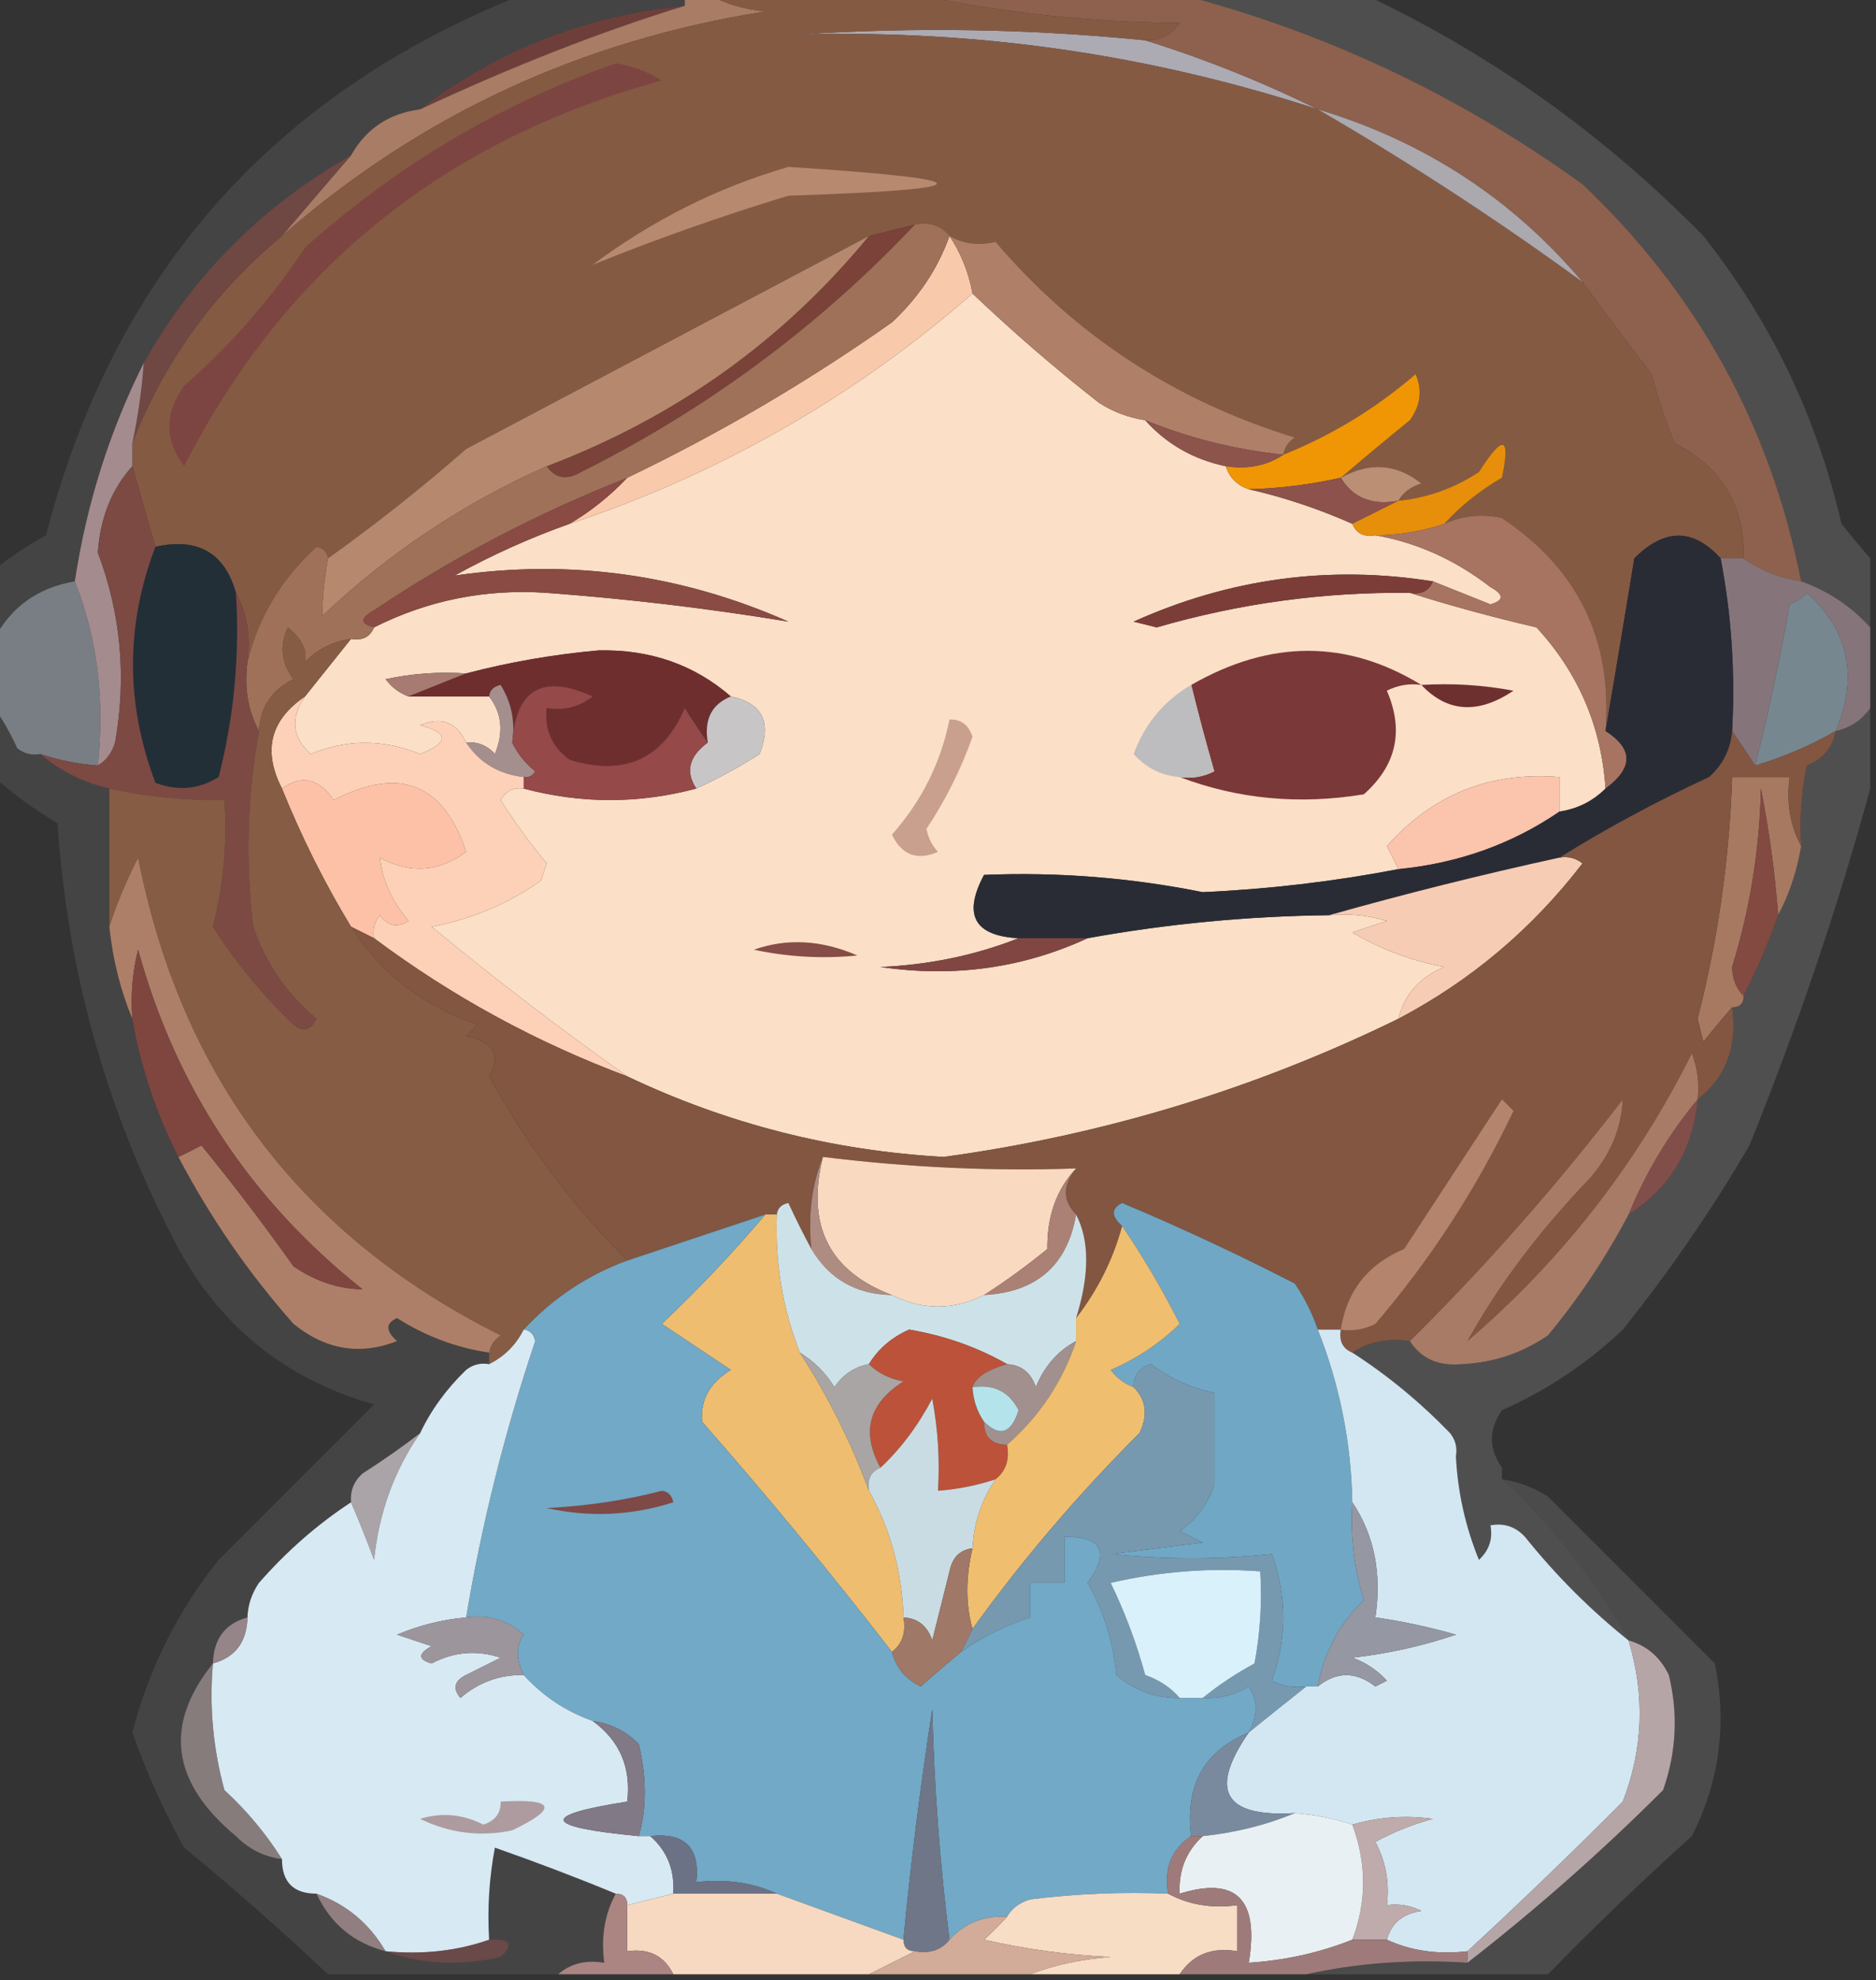 <svg xmlns="http://www.w3.org/2000/svg" version="1.1" width="163px" height="172px" style="shape-rendering:geometricPrecision; text-rendering:geometricPrecision; image-rendering:optimizeQuality; fill-rule:evenodd; clip-rule:evenodd" xmlns:xlink="http://www.w3.org/1999/xlink">
<rect width="100%" height="100%" fill="#333333" stroke="none"/>
<g><path style="opacity:0.092" fill="#f9f7f7" d="M 45.5,-0.5 C 50.167,-0.5 54.833,-0.5 59.5,-0.5C 59.5,-0.167 59.5,0.167 59.5,0.5C 50.895,1.363 43.228,4.363 36.5,9.5C 33.802,9.845 31.802,11.178 30.5,13.5C 22.827,17.84 16.827,23.84 12.5,31.5C 9.519,37.447 7.519,43.78 6.5,50.5C 3.3,51.044 0.967,52.71 -0.5,55.5C -0.5,53.5 -0.5,51.5 -0.5,49.5C 0.885,48.386 2.385,47.386 4,46.5C 9.883,23.785 23.716,8.119 45.5,-0.5 Z"/></g>
<g><path style="opacity:0.138" fill="#f9f7f7" d="M 102.5,-0.5 C 107.833,-0.5 113.167,-0.5 118.5,-0.5C 129.543,4.695 139.376,11.695 148,20.5C 153.865,27.898 157.865,36.231 160,45.5C 160.852,46.571 161.685,47.571 162.5,48.5C 162.5,50.5 162.5,52.5 162.5,54.5C 160.853,52.674 158.853,51.34 156.5,50.5C 153.825,36.968 147.492,25.468 137.5,16C 126.777,8.271 115.111,2.771 102.5,-0.5 Z"/></g>
<g><path style="opacity:1" fill="#acaab3" d="M 99.5,3.5 C 104.648,5.105 109.648,7.105 114.5,9.5C 99.9,4.734 84.9,2.567 69.5,3C 79.519,2.334 89.519,2.501 99.5,3.5 Z"/></g>
<g><path style="opacity:0.757" fill="#81443d" d="M 59.5,0.5 C 52.221,2.737 44.555,5.737 36.5,9.5C 43.228,4.363 50.895,1.363 59.5,0.5 Z"/></g>
<g><path style="opacity:0.941" fill="#b08168" d="M 59.5,0.5 C 59.5,0.167 59.5,-0.167 59.5,-0.5C 60.167,-0.5 60.833,-0.5 61.5,-0.5C 62.952,0.302 64.618,0.802 66.5,1C 50.474,3.518 36.474,10.018 24.5,20.5C 26.448,18.211 28.448,15.878 30.5,13.5C 31.802,11.178 33.802,9.845 36.5,9.5C 44.555,5.737 52.221,2.737 59.5,0.5 Z"/></g>
<g><path style="opacity:0.975" fill="#90634f" d="M 79.5,-0.5 C 87.167,-0.5 94.833,-0.5 102.5,-0.5C 115.111,2.771 126.777,8.271 137.5,16C 147.492,25.468 153.825,36.968 156.5,50.5C 154.597,50.204 152.93,49.538 151.5,48.5C 151.617,43.94 149.617,40.606 145.5,38.5C 144.708,36.535 144.041,34.535 143.5,32.5C 141.42,29.773 139.42,27.106 137.5,24.5C 131.4,17.271 123.733,12.271 114.5,9.5C 109.648,7.105 104.648,5.105 99.5,3.5C 100.756,3.539 101.756,3.039 102.5,2C 94.6,1.925 86.934,1.092 79.5,-0.5 Z"/></g>
<g><path style="opacity:1" fill="#855a43" d="M 61.5,-0.5 C 67.5,-0.5 73.5,-0.5 79.5,-0.5C 86.934,1.092 94.6,1.925 102.5,2C 101.756,3.039 100.756,3.539 99.5,3.5C 89.519,2.501 79.519,2.334 69.5,3C 84.9,2.567 99.9,4.734 114.5,9.5C 122.431,14.099 130.098,19.099 137.5,24.5C 139.42,27.106 141.42,29.773 143.5,32.5C 144.041,34.535 144.708,36.535 145.5,38.5C 149.617,40.606 151.617,43.94 151.5,48.5C 150.833,48.5 150.167,48.5 149.5,48.5C 147.123,45.876 144.623,45.876 142,48.5C 141.162,53.643 140.328,58.643 139.5,63.5C 140.12,55.572 137.12,49.406 130.5,45C 128.803,44.615 127.137,44.782 125.5,45.5C 126.914,43.946 128.581,42.612 130.5,41.5C 131.269,37.859 130.603,37.693 128.5,41C 126.35,42.411 124.016,43.245 121.5,43.5C 121.918,42.778 122.584,42.278 123.5,42C 121.333,40.277 119,40.11 116.5,41.5C 118.429,39.852 120.429,38.185 122.5,36.5C 123.428,35.232 123.595,33.899 123,32.5C 119.527,35.484 115.694,37.817 111.5,39.5C 111.611,38.883 111.944,38.383 112.5,38C 102.117,34.818 93.45,29.151 86.5,21C 85.041,21.355 83.707,21.189 82.5,20.5C 81.791,19.596 80.791,19.263 79.5,19.5C 78.167,19.833 76.833,20.167 75.5,20.5C 63.919,26.626 52.252,32.793 40.5,39C 36.606,42.404 32.606,45.571 28.5,48.5C 28.44,47.957 28.107,47.624 27.5,47.5C 24.436,50.311 22.436,53.645 21.5,57.5C 21.795,55.265 21.461,53.265 20.5,51.5C 19.517,48.013 17.183,46.68 13.5,47.5C 12.833,45.167 12.167,42.833 11.5,40.5C 11.5,39.833 11.5,39.167 11.5,38.5C 14.274,31.39 18.607,25.39 24.5,20.5C 36.474,10.018 50.474,3.518 66.5,1C 64.618,0.802 62.952,0.302 61.5,-0.5 Z"/></g>
<g><path style="opacity:0.996" fill="#7d4643" d="M 53.5,5.5 C 54.922,5.709 56.255,6.209 57.5,7C 38.593,12.165 24.759,23.331 16,40.5C 14.276,38.231 14.276,35.897 16,33.5C 20.059,29.944 23.559,25.944 26.5,21.5C 34.514,14.333 43.514,9 53.5,5.5 Z"/></g>
<g><path style="opacity:1" fill="#b78a6f" d="M 68.5,14.5 C 85.702,15.6 85.702,16.433 68.5,17C 62.627,18.787 56.961,20.787 51.5,23C 56.731,19.102 62.398,16.269 68.5,14.5 Z"/></g>
<g><path style="opacity:0.698" fill="#8a514b" d="M 30.5,13.5 C 28.448,15.878 26.448,18.211 24.5,20.5C 18.607,25.39 14.274,31.39 11.5,38.5C 11.993,36.194 12.326,33.861 12.5,31.5C 16.827,23.84 22.827,17.84 30.5,13.5 Z"/></g>
<g><path style="opacity:1" fill="#aba8ae" d="M 114.5,9.5 C 123.733,12.271 131.4,17.271 137.5,24.5C 130.098,19.099 122.431,14.099 114.5,9.5 Z"/></g>
<g><path style="opacity:1" fill="#fbdfc7" d="M 84.5,25.5 C 87.999,28.831 91.666,31.998 95.5,35C 96.745,35.791 98.078,36.291 99.5,36.5C 101.35,38.572 103.683,39.905 106.5,40.5C 106.833,41.5 107.5,42.167 108.5,42.5C 111.516,43.183 114.516,44.183 117.5,45.5C 117.842,46.338 118.508,46.672 119.5,46.5C 123.103,47.13 126.436,48.63 129.5,51C 130.696,51.654 130.696,52.154 129.5,52.5C 127.805,51.826 126.138,51.159 124.5,50.5C 115.524,49.073 106.857,50.24 98.5,54C 99.167,54.167 99.833,54.333 100.5,54.5C 107.689,52.413 115.022,51.413 122.5,51.5C 126.016,52.611 129.683,53.611 133.5,54.5C 137.142,58.452 139.142,63.118 139.5,68.5C 138.395,69.6 137.062,70.267 135.5,70.5C 135.5,69.5 135.5,68.5 135.5,67.5C 129.49,67.006 124.49,69.006 120.5,73.5C 120.863,74.183 121.196,74.85 121.5,75.5C 115.904,76.574 110.237,77.241 104.5,77.5C 98.219,76.238 91.886,75.738 85.5,76C 83.65,79.466 84.65,81.299 88.5,81.5C 84.766,82.977 80.766,83.811 76.5,84C 82.866,84.935 88.866,84.101 94.5,81.5C 101.425,80.249 108.425,79.583 115.5,79.5C 117.199,79.34 118.866,79.507 120.5,80C 119.5,80.333 118.5,80.667 117.5,81C 119.972,82.46 122.639,83.46 125.5,84C 123.365,84.876 122.031,86.376 121.5,88.5C 109.028,94.6 95.862,98.6 82,100.5C 72.342,99.961 63.175,97.627 54.5,93.5C 48.752,89.438 43.085,85.105 37.5,80.5C 40.992,79.839 44.158,78.506 47,76.5C 47.167,76 47.333,75.5 47.5,75C 46.042,73.248 44.709,71.415 43.5,69.5C 43.957,68.703 44.624,68.369 45.5,68.5C 50.5,69.833 55.5,69.833 60.5,68.5C 62.386,67.639 64.22,66.639 66,65.5C 67.077,62.738 66.244,61.072 63.5,60.5C 60.306,57.731 56.473,56.398 52,56.5C 48.093,56.849 44.26,57.515 40.5,58.5C 38.143,58.337 35.81,58.503 33.5,59C 34.044,59.717 34.711,60.217 35.5,60.5C 37.833,60.5 40.167,60.5 42.5,60.5C 43.613,61.946 43.78,63.613 43,65.5C 42.329,64.748 41.496,64.414 40.5,64.5C 39.686,62.727 38.352,62.227 36.5,63C 39.028,63.669 39.028,64.502 36.5,65.5C 33.301,64.201 30.135,64.201 27,65.5C 25.372,64.038 25.205,62.372 26.5,60.5C 27.833,58.833 29.167,57.167 30.5,55.5C 31.492,55.672 32.158,55.338 32.5,54.5C 37.19,52.139 42.19,51.139 47.5,51.5C 54.594,52.023 61.594,52.857 68.5,54C 59.175,49.875 49.508,48.542 39.5,50C 42.736,48.214 46.07,46.714 49.5,45.5C 62.562,41.14 74.228,34.473 84.5,25.5 Z"/></g>
<g><path style="opacity:1" fill="#f9c9ab" d="M 82.5,20.5 C 83.502,22.011 84.169,23.678 84.5,25.5C 74.228,34.473 62.562,41.14 49.5,45.5C 51.349,44.407 53.016,43.074 54.5,41.5C 62.522,37.653 70.189,33.153 77.5,28C 79.823,25.83 81.49,23.33 82.5,20.5 Z"/></g>
<g><path style="opacity:1" fill="#af7f68" d="M 82.5,20.5 C 83.707,21.189 85.041,21.355 86.5,21C 93.45,29.151 102.117,34.818 112.5,38C 111.944,38.383 111.611,38.883 111.5,39.5C 107.302,39.054 103.302,38.054 99.5,36.5C 98.078,36.291 96.745,35.791 95.5,35C 91.666,31.998 87.999,28.831 84.5,25.5C 84.169,23.678 83.502,22.011 82.5,20.5 Z"/></g>
<g><path style="opacity:1" fill="#7a4238" d="M 79.5,19.5 C 71.144,28.345 61.477,35.512 50.5,41C 49.251,41.74 48.251,41.574 47.5,40.5C 58.704,36.251 68.037,29.584 75.5,20.5C 76.833,20.167 78.167,19.833 79.5,19.5 Z"/></g>
<g><path style="opacity:1" fill="#b6896e" d="M 75.5,20.5 C 68.037,29.584 58.704,36.251 47.5,40.5C 40.288,43.695 33.788,48.028 28,53.5C 28.019,51.892 28.185,50.226 28.5,48.5C 32.606,45.571 36.606,42.404 40.5,39C 52.252,32.793 63.919,26.626 75.5,20.5 Z"/></g>
<g><path style="opacity:1" fill="#f09605" d="M 116.5,41.5 C 113.873,42.092 111.206,42.425 108.5,42.5C 107.5,42.167 106.833,41.5 106.5,40.5C 108.415,40.785 110.081,40.451 111.5,39.5C 115.694,37.817 119.527,35.484 123,32.5C 123.595,33.899 123.428,35.232 122.5,36.5C 120.429,38.185 118.429,39.852 116.5,41.5 Z"/></g>
<g><path style="opacity:1" fill="#8d544c" d="M 99.5,36.5 C 103.302,38.054 107.302,39.054 111.5,39.5C 110.081,40.451 108.415,40.785 106.5,40.5C 103.683,39.905 101.35,38.572 99.5,36.5 Z"/></g>
<g><path style="opacity:1" fill="#bb8f73" d="M 121.5,43.5 C 119.219,43.923 117.552,43.256 116.5,41.5C 119,40.11 121.333,40.277 123.5,42C 122.584,42.278 121.918,42.778 121.5,43.5 Z"/></g>
<g><path style="opacity:1" fill="#8d524b" d="M 116.5,41.5 C 117.552,43.256 119.219,43.923 121.5,43.5C 120.167,44.167 118.833,44.833 117.5,45.5C 114.516,44.183 111.516,43.183 108.5,42.5C 111.206,42.425 113.873,42.092 116.5,41.5 Z"/></g>
<g><path style="opacity:1" fill="#e78f0b" d="M 125.5,45.5 C 123.565,46.15 121.565,46.483 119.5,46.5C 118.508,46.672 117.842,46.338 117.5,45.5C 118.833,44.833 120.167,44.167 121.5,43.5C 124.016,43.245 126.35,42.411 128.5,41C 130.603,37.693 131.269,37.859 130.5,41.5C 128.581,42.612 126.914,43.946 125.5,45.5 Z"/></g>
<g><path style="opacity:1" fill="#a77461" d="M 139.5,63.5 C 141.922,65.048 141.922,66.715 139.5,68.5C 139.142,63.118 137.142,58.452 133.5,54.5C 129.683,53.611 126.016,52.611 122.5,51.5C 123.492,51.672 124.158,51.338 124.5,50.5C 126.138,51.159 127.805,51.826 129.5,52.5C 130.696,52.154 130.696,51.654 129.5,51C 126.436,48.63 123.103,47.13 119.5,46.5C 121.565,46.483 123.565,46.15 125.5,45.5C 127.137,44.782 128.803,44.615 130.5,45C 137.12,49.406 140.12,55.572 139.5,63.5 Z"/></g>
<g><path style="opacity:1" fill="#894b43" d="M 54.5,41.5 C 53.016,43.074 51.349,44.407 49.5,45.5C 46.07,46.714 42.736,48.214 39.5,50C 49.508,48.542 59.175,49.875 68.5,54C 61.594,52.857 54.594,52.023 47.5,51.5C 42.19,51.139 37.19,52.139 32.5,54.5C 31.262,54.19 31.262,53.69 32.5,53C 39.414,48.376 46.748,44.543 54.5,41.5 Z"/></g>
<g><path style="opacity:1" fill="#232f37" d="M 13.5,47.5 C 17.183,46.68 19.517,48.013 20.5,51.5C 20.839,56.93 20.339,62.264 19,67.5C 17.274,68.576 15.441,68.743 13.5,68C 10.904,61.126 10.904,54.293 13.5,47.5 Z"/></g>
<g><path style="opacity:1" fill="#7c3d38" d="M 124.5,50.5 C 124.158,51.338 123.492,51.672 122.5,51.5C 115.022,51.413 107.689,52.413 100.5,54.5C 99.833,54.333 99.167,54.167 98.5,54C 106.857,50.24 115.524,49.073 124.5,50.5 Z"/></g>
<g><path style="opacity:0.996" fill="#788891" d="M 159.5,63.5 C 157.287,64.773 154.954,65.773 152.5,66.5C 153.661,61.904 154.661,57.237 155.5,52.5C 156.086,52.291 156.586,51.957 157,51.5C 160.643,54.787 161.476,58.787 159.5,63.5 Z"/></g>
<g><path style="opacity:0.989" fill="#7a7f86" d="M 6.5,50.5 C 8.446,55.396 9.113,60.729 8.5,66.5C 6.784,66.371 5.117,66.038 3.5,65.5C 2.761,65.631 2.094,65.464 1.5,65C 0.915,63.698 0.249,62.531 -0.5,61.5C -0.5,59.5 -0.5,57.5 -0.5,55.5C 0.967,52.71 3.3,51.044 6.5,50.5 Z"/></g>
<g><path style="opacity:1" fill="#9f7159" d="M 79.5,19.5 C 80.791,19.263 81.791,19.596 82.5,20.5C 81.49,23.33 79.823,25.83 77.5,28C 70.189,33.153 62.522,37.653 54.5,41.5C 46.748,44.543 39.414,48.376 32.5,53C 31.262,53.69 31.262,54.19 32.5,54.5C 32.158,55.338 31.492,55.672 30.5,55.5C 28.956,55.703 27.622,56.37 26.5,57.5C 26.704,56.471 26.204,55.471 25,54.5C 24.28,56.112 24.446,57.612 25.5,59C 23.624,59.918 22.624,61.418 22.5,63.5C 21.539,61.735 21.205,59.735 21.5,57.5C 22.436,53.645 24.436,50.311 27.5,47.5C 28.107,47.624 28.44,47.957 28.5,48.5C 28.185,50.226 28.019,51.892 28,53.5C 33.788,48.028 40.288,43.695 47.5,40.5C 48.251,41.574 49.251,41.74 50.5,41C 61.477,35.512 71.144,28.345 79.5,19.5 Z"/></g>
<g><path style="opacity:1" fill="#85757a" d="M 149.5,48.5 C 150.167,48.5 150.833,48.5 151.5,48.5C 152.93,49.538 154.597,50.204 156.5,50.5C 158.853,51.34 160.853,52.674 162.5,54.5C 162.5,56.833 162.5,59.167 162.5,61.5C 161.778,62.551 160.778,63.218 159.5,63.5C 161.476,58.787 160.643,54.787 157,51.5C 156.586,51.957 156.086,52.291 155.5,52.5C 154.661,57.237 153.661,61.904 152.5,66.5C 151.833,65.5 151.167,64.5 150.5,63.5C 150.779,58.405 150.445,53.405 149.5,48.5 Z"/></g>
<g><path style="opacity:1" fill="#a77b71" d="M 40.5,58.5 C 38.833,59.167 37.167,59.833 35.5,60.5C 34.711,60.217 34.044,59.717 33.5,59C 35.81,58.503 38.143,58.337 40.5,58.5 Z"/></g>
<g><path style="opacity:1" fill="#7b3838" d="M 123.5,59.5 C 122.448,59.35 121.448,59.517 120.5,60C 122.004,63.481 121.337,66.481 118.5,69C 112.895,69.923 107.561,69.423 102.5,67.5C 103.552,67.65 104.552,67.483 105.5,67C 104.78,64.509 104.113,62.009 103.5,59.5C 110.381,55.549 117.047,55.549 123.5,59.5 Z"/></g>
<g><path style="opacity:1" fill="#6e2f2f" d="M 123.5,59.5 C 126.187,59.336 128.854,59.503 131.5,60C 128.428,62.06 125.762,61.893 123.5,59.5 Z"/></g>
<g><path style="opacity:1" fill="#6f2e2e" d="M 63.5,60.5 C 61.824,61.183 61.157,62.517 61.5,64.5C 60.842,63.602 60.176,62.602 59.5,61.5C 57.59,65.953 54.256,67.453 49.5,66C 47.963,64.89 47.297,63.39 47.5,61.5C 48.978,61.762 50.311,61.429 51.5,60.5C 47.165,58.519 44.831,59.852 44.5,64.5C 44.785,62.712 44.452,61.045 43.5,59.5C 42.893,59.624 42.56,59.957 42.5,60.5C 40.167,60.5 37.833,60.5 35.5,60.5C 37.167,59.833 38.833,59.167 40.5,58.5C 44.26,57.515 48.093,56.849 52,56.5C 56.473,56.398 60.306,57.731 63.5,60.5 Z"/></g>
<g><path style="opacity:1" fill="#c8c5c7" d="M 63.5,60.5 C 66.244,61.072 67.077,62.738 66,65.5C 64.22,66.639 62.386,67.639 60.5,68.5C 59.529,67.038 59.862,65.705 61.5,64.5C 61.157,62.517 61.824,61.183 63.5,60.5 Z"/></g>
<g><path style="opacity:0.149" fill="#f8f5f5" d="M 162.5,61.5 C 162.5,63.833 162.5,66.167 162.5,68.5C 159.652,78.906 156.152,89.239 152,99.5C 148.724,105.108 145.057,110.442 141,115.5C 137.887,118.452 134.387,120.785 130.5,122.5C 129.334,124.167 129.334,125.834 130.5,127.5C 129.167,127.167 127.833,126.833 126.5,126.5C 126.631,125.761 126.464,125.094 126,124.5C 123.381,121.792 120.548,119.459 117.5,117.5C 118.919,116.549 120.585,116.216 122.5,116.5C 123.492,118.026 124.992,118.693 127,118.5C 129.732,118.385 132.232,117.552 134.5,116C 137.226,112.701 139.559,109.201 141.5,105.5C 145.111,103.204 147.111,99.871 147.5,95.5C 149.977,93.584 150.977,90.918 150.5,87.5C 151.167,87.5 151.5,87.167 151.5,86.5C 152.651,84.221 153.651,81.888 154.5,79.5C 155.458,77.698 156.125,75.698 156.5,73.5C 156.337,71.143 156.503,68.81 157,66.5C 158.417,65.922 159.25,64.922 159.5,63.5C 160.778,63.218 161.778,62.551 162.5,61.5 Z"/></g>
<g><path style="opacity:0.996" fill="#a58c8e" d="M 12.5,31.5 C 12.326,33.861 11.993,36.194 11.5,38.5C 11.5,39.167 11.5,39.833 11.5,40.5C 9.713,42.474 8.713,44.974 8.5,48C 10.507,53.318 11.007,58.818 10,64.5C 9.722,65.416 9.222,66.082 8.5,66.5C 9.113,60.729 8.446,55.396 6.5,50.5C 7.519,43.78 9.519,37.447 12.5,31.5 Z"/></g>
<g><path style="opacity:0.093" fill="#f7f6f6" d="M -0.5,61.5 C 0.249,62.531 0.915,63.698 1.5,65C 2.094,65.464 2.761,65.631 3.5,65.5C 5.249,66.985 7.249,67.985 9.5,68.5C 9.5,72.5 9.5,76.5 9.5,80.5C 9.802,83.373 10.469,86.039 11.5,88.5C 12.211,92.632 13.544,96.632 15.5,100.5C 18.255,105.751 21.589,110.585 25.5,115C 28.278,117.258 31.278,117.758 34.5,116.5C 33.494,115.604 33.494,114.938 34.5,114.5C 36.979,116.076 39.646,117.076 42.5,117.5C 42.5,117.833 42.5,118.167 42.5,118.5C 41.761,118.369 41.094,118.536 40.5,119C 38.79,120.651 37.456,122.484 36.5,124.5C 34.946,125.693 33.279,126.86 31.5,128C 30.748,128.671 30.414,129.504 30.5,130.5C 27.577,132.415 24.91,134.749 22.5,137.5C 21.873,138.417 21.539,139.417 21.5,140.5C 19.554,141.035 18.554,142.368 18.5,144.5C 14.212,149.831 14.879,154.831 20.5,159.5C 21.622,160.63 22.956,161.297 24.5,161.5C 24.5,163.5 25.5,164.5 27.5,164.5C 28.712,167.107 30.712,168.774 33.5,169.5C 36.64,170.641 39.973,170.808 43.5,170C 44.712,168.893 44.379,168.393 42.5,168.5C 42.336,165.813 42.503,163.146 43,160.5C 46.618,161.769 50.118,163.102 53.5,164.5C 52.539,166.265 52.205,168.265 52.5,170.5C 50.901,170.232 49.568,170.566 48.5,171.5C 41.833,171.5 35.167,171.5 28.5,171.5C 24.499,167.733 20.333,164.066 16,160.5C 14.223,157.28 12.723,153.947 11.5,150.5C 12.943,144.947 15.443,139.947 19,135.5C 23.5,131 28,126.5 32.5,122C 24.572,119.743 18.739,114.909 15,107.5C 9.174,96.196 5.841,84.196 5,71.5C 3.008,70.335 1.175,69.002 -0.5,67.5C -0.5,65.5 -0.5,63.5 -0.5,61.5 Z"/></g>
<g><path style="opacity:1" fill="#a48f8e" d="M 42.5,60.5 C 42.56,59.957 42.893,59.624 43.5,59.5C 44.452,61.045 44.785,62.712 44.5,64.5C 44.953,65.458 45.62,66.292 46.5,67C 46.272,67.399 45.938,67.565 45.5,67.5C 43.326,67.25 41.659,66.25 40.5,64.5C 41.496,64.414 42.329,64.748 43,65.5C 43.78,63.613 43.613,61.946 42.5,60.5 Z"/></g>
<g><path style="opacity:1" fill="#bdbcbe" d="M 103.5,59.5 C 104.113,62.009 104.78,64.509 105.5,67C 104.552,67.483 103.552,67.65 102.5,67.5C 100.91,67.372 99.577,66.705 98.5,65.5C 99.467,62.871 101.133,60.871 103.5,59.5 Z"/></g>
<g><path style="opacity:1" fill="#954948" d="M 61.5,64.5 C 59.862,65.705 59.529,67.038 60.5,68.5C 55.5,69.833 50.5,69.833 45.5,68.5C 45.5,68.167 45.5,67.833 45.5,67.5C 45.938,67.565 46.272,67.399 46.5,67C 45.62,66.292 44.953,65.458 44.5,64.5C 44.831,59.852 47.165,58.519 51.5,60.5C 50.311,61.429 48.978,61.762 47.5,61.5C 47.297,63.39 47.963,64.89 49.5,66C 54.256,67.453 57.59,65.953 59.5,61.5C 60.176,62.602 60.842,63.602 61.5,64.5 Z"/></g>
<g><path style="opacity:1" fill="#7c4a43" d="M 11.5,40.5 C 12.167,42.833 12.833,45.167 13.5,47.5C 10.904,54.293 10.904,61.126 13.5,68C 15.441,68.743 17.274,68.576 19,67.5C 20.339,62.264 20.839,56.93 20.5,51.5C 21.461,53.265 21.795,55.265 21.5,57.5C 21.205,59.735 21.539,61.735 22.5,63.5C 21.479,69.13 21.313,74.796 22,80.5C 23.094,83.692 24.927,86.358 27.5,88.5C 26.998,89.521 26.332,89.688 25.5,89C 22.808,86.443 20.475,83.609 18.5,80.5C 19.426,76.906 19.759,73.24 19.5,69.5C 16.119,69.54 12.786,69.207 9.5,68.5C 7.249,67.985 5.249,66.985 3.5,65.5C 5.117,66.038 6.784,66.371 8.5,66.5C 9.222,66.082 9.722,65.416 10,64.5C 11.007,58.818 10.507,53.318 8.5,48C 8.713,44.974 9.713,42.474 11.5,40.5 Z"/></g>
<g><path style="opacity:1" fill="#fcc1a7" d="M 32.5,81.5 C 31.833,81.167 31.167,80.833 30.5,80.5C 28.194,76.698 26.194,72.698 24.5,68.5C 26.187,67.274 27.687,67.608 29,69.5C 34.702,66.541 38.535,68.041 40.5,74C 38.12,75.757 35.62,75.923 33,74.5C 33.222,76.456 34.055,78.29 35.5,80C 34.551,80.617 33.718,80.451 33,79.5C 32.536,80.094 32.369,80.761 32.5,81.5 Z"/></g>
<g><path style="opacity:1" fill="#fcd1b7" d="M 26.5,60.5 C 25.205,62.372 25.372,64.038 27,65.5C 30.135,64.201 33.301,64.201 36.5,65.5C 39.028,64.502 39.028,63.669 36.5,63C 38.352,62.227 39.686,62.727 40.5,64.5C 41.659,66.25 43.326,67.25 45.5,67.5C 45.5,67.833 45.5,68.167 45.5,68.5C 44.624,68.369 43.957,68.703 43.5,69.5C 44.709,71.415 46.042,73.248 47.5,75C 47.333,75.5 47.167,76 47,76.5C 44.158,78.506 40.992,79.839 37.5,80.5C 43.085,85.105 48.752,89.438 54.5,93.5C 46.585,90.543 39.252,86.543 32.5,81.5C 32.369,80.761 32.536,80.094 33,79.5C 33.718,80.451 34.551,80.617 35.5,80C 34.055,78.29 33.222,76.456 33,74.5C 35.62,75.923 38.12,75.757 40.5,74C 38.535,68.041 34.702,66.541 29,69.5C 27.687,67.608 26.187,67.274 24.5,68.5C 22.814,65.216 23.48,62.549 26.5,60.5 Z"/></g>
<g><path style="opacity:1" fill="#fbc4ac" d="M 135.5,70.5 C 131.37,73.324 126.703,74.991 121.5,75.5C 121.196,74.85 120.863,74.183 120.5,73.5C 124.49,69.006 129.49,67.006 135.5,67.5C 135.5,68.5 135.5,69.5 135.5,70.5 Z"/></g>
<g><path style="opacity:1" fill="#2a2c35" d="M 149.5,48.5 C 150.445,53.405 150.779,58.405 150.5,63.5C 150.372,65.09 149.705,66.423 148.5,67.5C 143.951,69.605 139.617,71.939 135.5,74.5C 128.701,75.986 122.034,77.653 115.5,79.5C 108.425,79.583 101.425,80.249 94.5,81.5C 92.5,81.5 90.5,81.5 88.5,81.5C 84.65,81.299 83.65,79.466 85.5,76C 91.886,75.738 98.219,76.238 104.5,77.5C 110.237,77.241 115.904,76.574 121.5,75.5C 126.703,74.991 131.37,73.324 135.5,70.5C 137.062,70.267 138.395,69.6 139.5,68.5C 141.922,66.715 141.922,65.048 139.5,63.5C 140.328,58.643 141.162,53.643 142,48.5C 144.623,45.876 147.123,45.876 149.5,48.5 Z"/></g>
<g><path style="opacity:1" fill="#c9a08e" d="M 82.5,62.5 C 83.497,62.47 84.164,62.97 84.5,64C 83.489,66.846 82.156,69.513 80.5,72C 80.645,72.772 80.978,73.439 81.5,74C 79.681,74.783 78.348,74.283 77.5,72.5C 80.069,69.603 81.736,66.27 82.5,62.5 Z"/></g>
<g><path style="opacity:0.994" fill="#a87a62" d="M 156.5,73.5 C 156.125,75.698 155.458,77.698 154.5,79.5C 154.219,75.812 153.719,72.145 153,68.5C 152.883,73.814 152.049,78.98 150.5,84C 150.528,85.07 150.861,85.903 151.5,86.5C 151.5,87.167 151.167,87.5 150.5,87.5C 149.685,88.429 148.852,89.429 148,90.5C 147.833,89.833 147.667,89.167 147.5,88.5C 149.27,81.601 150.27,74.601 150.5,67.5C 152.167,67.5 153.833,67.5 155.5,67.5C 155.205,69.735 155.539,71.735 156.5,73.5 Z"/></g>
<g><path style="opacity:0.965" fill="#864b42" d="M 154.5,79.5 C 153.651,81.888 152.651,84.221 151.5,86.5C 150.861,85.903 150.528,85.07 150.5,84C 152.049,78.98 152.883,73.814 153,68.5C 153.719,72.145 154.219,75.812 154.5,79.5 Z"/></g>
<g><path style="opacity:1" fill="#865c44" d="M 30.5,55.5 C 29.167,57.167 27.833,58.833 26.5,60.5C 23.48,62.549 22.814,65.216 24.5,68.5C 26.194,72.698 28.194,76.698 30.5,80.5C 33.054,84.529 36.721,87.363 41.5,89C 41.167,89.333 40.833,89.667 40.5,90C 42.904,90.508 43.571,91.674 42.5,93.5C 45.778,99.435 49.778,104.769 54.5,109.5C 51.032,110.771 48.032,112.771 45.5,115.5C 44.833,116.833 43.833,117.833 42.5,118.5C 42.5,118.167 42.5,117.833 42.5,117.5C 42.611,116.883 42.944,116.383 43.5,116C 26.239,107.393 15.739,93.56 12,74.5C 10.981,76.502 10.148,78.502 9.5,80.5C 9.5,76.5 9.5,72.5 9.5,68.5C 12.786,69.207 16.119,69.54 19.5,69.5C 19.759,73.24 19.426,76.906 18.5,80.5C 20.475,83.609 22.808,86.443 25.5,89C 26.332,89.688 26.998,89.521 27.5,88.5C 24.927,86.358 23.094,83.692 22,80.5C 21.313,74.796 21.479,69.13 22.5,63.5C 22.624,61.418 23.624,59.918 25.5,59C 24.446,57.612 24.28,56.112 25,54.5C 26.204,55.471 26.704,56.471 26.5,57.5C 27.622,56.37 28.956,55.703 30.5,55.5 Z"/></g>
<g><path style="opacity:1" fill="#f7ccb4" d="M 135.5,74.5 C 136.239,74.369 136.906,74.536 137.5,75C 133.143,80.676 127.809,85.176 121.5,88.5C 122.031,86.376 123.365,84.876 125.5,84C 122.639,83.46 119.972,82.46 117.5,81C 118.5,80.667 119.5,80.333 120.5,80C 118.866,79.507 117.199,79.34 115.5,79.5C 122.034,77.653 128.701,75.986 135.5,74.5 Z"/></g>
<g><path style="opacity:1" fill="#825641" d="M 150.5,63.5 C 151.167,64.5 151.833,65.5 152.5,66.5C 154.954,65.773 157.287,64.773 159.5,63.5C 159.25,64.922 158.417,65.922 157,66.5C 156.503,68.81 156.337,71.143 156.5,73.5C 155.539,71.735 155.205,69.735 155.5,67.5C 153.833,67.5 152.167,67.5 150.5,67.5C 150.27,74.601 149.27,81.601 147.5,88.5C 147.667,89.167 147.833,89.833 148,90.5C 148.852,89.429 149.685,88.429 150.5,87.5C 150.977,90.918 149.977,93.584 147.5,95.5C 147.657,94.127 147.49,92.793 147,91.5C 142.188,101.146 135.688,109.479 127.5,116.5C 130.136,111.731 133.636,107.065 138,102.5C 139.874,100.431 140.874,98.098 141,95.5C 135.287,102.948 129.12,109.948 122.5,116.5C 120.585,116.216 118.919,116.549 117.5,117.5C 116.662,117.158 116.328,116.492 116.5,115.5C 115.833,115.5 115.167,115.5 114.5,115.5C 114.029,114.099 113.362,112.766 112.5,111.5C 107.585,108.973 102.585,106.64 97.5,104.5C 96.537,104.97 96.537,105.637 97.5,106.5C 96.715,109.404 95.382,112.07 93.5,114.5C 94.672,110.757 94.672,107.757 93.5,105.5C 92.314,104.295 92.314,102.961 93.5,101.5C 86.333,101.756 79,101.423 71.5,100.5C 70.527,102.948 70.194,105.615 70.5,108.5C 69.839,107.282 69.172,105.949 68.5,104.5C 67.893,104.624 67.56,104.957 67.5,105.5C 67.167,105.5 66.833,105.5 66.5,105.5C 62.5,106.833 58.5,108.167 54.5,109.5C 49.778,104.769 45.778,99.435 42.5,93.5C 43.571,91.674 42.904,90.508 40.5,90C 40.833,89.667 41.167,89.333 41.5,89C 36.721,87.363 33.054,84.529 30.5,80.5C 31.167,80.833 31.833,81.167 32.5,81.5C 39.252,86.543 46.585,90.543 54.5,93.5C 63.175,97.627 72.342,99.961 82,100.5C 95.862,98.6 109.028,94.6 121.5,88.5C 127.809,85.176 133.143,80.676 137.5,75C 136.906,74.536 136.239,74.369 135.5,74.5C 139.617,71.939 143.951,69.605 148.5,67.5C 149.705,66.423 150.372,65.09 150.5,63.5 Z"/></g>
<g><path style="opacity:1" fill="#814642" d="M 88.5,81.5 C 90.5,81.5 92.5,81.5 94.5,81.5C 88.866,84.101 82.866,84.935 76.5,84C 80.766,83.811 84.766,82.977 88.5,81.5 Z"/></g>
<g><path style="opacity:1" fill="#864c47" d="M 65.5,82.5 C 68.377,81.482 71.377,81.649 74.5,83C 71.493,83.301 68.493,83.135 65.5,82.5 Z"/></g>
<g><path style="opacity:1" fill="#f9d9bf" d="M 71.5,100.5 C 79,101.423 86.333,101.756 93.5,101.5C 91.803,103.305 90.97,105.639 91,108.5C 89.188,109.977 87.355,111.31 85.5,112.5C 82.833,113.833 80.167,113.833 77.5,112.5C 72.031,110.433 70.031,106.433 71.5,100.5 Z"/></g>
<g><path style="opacity:0.882" fill="#8c524c" d="M 147.5,95.5 C 147.111,99.871 145.111,103.204 141.5,105.5C 143,101.827 145,98.494 147.5,95.5 Z"/></g>
<g><path style="opacity:1" fill="#ae7f68" d="M 42.5,117.5 C 39.646,117.076 36.979,116.076 34.5,114.5C 33.494,114.938 33.494,115.604 34.5,116.5C 31.278,117.758 28.278,117.258 25.5,115C 21.589,110.585 18.255,105.751 15.5,100.5C 16.15,100.196 16.817,99.863 17.5,99.5C 20.288,102.91 22.955,106.41 25.5,110C 27.402,111.301 29.402,111.968 31.5,112C 21.774,104.279 15.274,94.445 12,82.5C 11.505,84.473 11.338,86.473 11.5,88.5C 10.469,86.039 9.802,83.373 9.5,80.5C 10.148,78.502 10.981,76.502 12,74.5C 15.739,93.56 26.239,107.393 43.5,116C 42.944,116.383 42.611,116.883 42.5,117.5 Z"/></g>
<g><path style="opacity:0.988" fill="#80463f" d="M 15.5,100.5 C 13.544,96.632 12.211,92.632 11.5,88.5C 11.338,86.473 11.505,84.473 12,82.5C 15.274,94.445 21.774,104.279 31.5,112C 29.402,111.968 27.402,111.301 25.5,110C 22.955,106.41 20.288,102.91 17.5,99.5C 16.817,99.863 16.15,100.196 15.5,100.5 Z"/></g>
<g><path style="opacity:1" fill="#af8c82" d="M 71.5,100.5 C 70.031,106.433 72.031,110.433 77.5,112.5C 74.385,112.445 72.052,111.112 70.5,108.5C 70.194,105.615 70.527,102.948 71.5,100.5 Z"/></g>
<g><path style="opacity:1" fill="#70a7c4" d="M 114.5,115.5 C 116.404,120.312 117.404,125.312 117.5,130.5C 117.319,133.397 117.652,136.23 118.5,139C 116.373,141.03 115.04,143.53 114.5,146.5C 114.167,146.5 113.833,146.5 113.5,146.5C 112.448,146.649 111.448,146.483 110.5,146C 111.833,142.333 111.833,138.667 110.5,135C 105.883,135.476 101.217,135.476 96.5,135C 99.167,134.667 101.833,134.333 104.5,134C 103.833,133.667 103.167,133.333 102.5,133C 103.939,132.009 104.939,130.676 105.5,129C 105.5,126.333 105.5,123.667 105.5,121C 103.485,120.576 101.651,119.742 100,118.5C 98.97,118.836 98.47,119.503 98.5,120.5C 97.711,120.217 97.044,119.717 96.5,119C 98.768,118.028 100.768,116.695 102.5,115C 100.986,112.007 99.319,109.174 97.5,106.5C 96.537,105.637 96.537,104.97 97.5,104.5C 102.585,106.64 107.585,108.973 112.5,111.5C 113.362,112.766 114.029,114.099 114.5,115.5 Z"/></g>
<g><path style="opacity:1" fill="#ab8175" d="M 93.5,101.5 C 92.314,102.961 92.314,104.295 93.5,105.5C 92.743,109.919 90.076,112.253 85.5,112.5C 87.355,111.31 89.188,109.977 91,108.5C 90.97,105.639 91.803,103.305 93.5,101.5 Z"/></g>
<g><path style="opacity:1" fill="#eebd70" d="M 66.5,105.5 C 66.833,105.5 67.167,105.5 67.5,105.5C 67.333,109.67 68,113.67 69.5,117.5C 71.945,121.279 73.945,125.279 75.5,129.5C 77.375,132.848 78.375,136.514 78.5,140.5C 78.737,141.791 78.404,142.791 77.5,143.5C 72.26,136.73 66.76,130.063 61,123.5C 60.837,121.613 61.671,120.113 63.5,119C 61.5,117.667 59.5,116.333 57.5,115C 60.704,111.964 63.704,108.797 66.5,105.5 Z"/></g>
<g><path style="opacity:1" fill="#cde2e8" d="M 70.5,108.5 C 72.052,111.112 74.385,112.445 77.5,112.5C 80.167,113.833 82.833,113.833 85.5,112.5C 90.076,112.253 92.743,109.919 93.5,105.5C 94.672,107.757 94.672,110.757 93.5,114.5C 93.5,115.167 93.5,115.833 93.5,116.5C 91.907,117.348 90.74,118.681 90,120.5C 89.583,119.244 88.75,118.577 87.5,118.5C 84.923,117.028 82.089,116.028 79,115.5C 77.481,116.163 76.315,117.163 75.5,118.5C 74.265,118.721 73.265,119.388 72.5,120.5C 71.712,119.23 70.712,118.23 69.5,117.5C 68,113.67 67.333,109.67 67.5,105.5C 67.56,104.957 67.893,104.624 68.5,104.5C 69.172,105.949 69.839,107.282 70.5,108.5 Z"/></g>
<g><path style="opacity:0.998" fill="#b4856c" d="M 116.5,115.5 C 117.012,112.152 118.845,109.819 122,108.5C 124.833,104.167 127.667,99.833 130.5,95.5C 130.833,95.833 131.167,96.167 131.5,96.5C 128.322,103.197 124.322,109.364 119.5,115C 118.552,115.483 117.552,115.649 116.5,115.5 Z"/></g>
<g><path style="opacity:0.953" fill="#ae7f69" d="M 147.5,95.5 C 145,98.494 143,101.827 141.5,105.5C 139.559,109.201 137.226,112.701 134.5,116C 132.232,117.552 129.732,118.385 127,118.5C 124.992,118.693 123.492,118.026 122.5,116.5C 129.12,109.948 135.287,102.948 141,95.5C 140.874,98.098 139.874,100.431 138,102.5C 133.636,107.065 130.136,111.731 127.5,116.5C 135.688,109.479 142.188,101.146 147,91.5C 147.49,92.793 147.657,94.127 147.5,95.5 Z"/></g>
<g><path style="opacity:1" fill="#bc523a" d="M 87.5,118.5 C 85.754,119.001 84.754,119.668 84.5,120.5C 84.557,121.609 84.89,122.609 85.5,123.5C 85.5,124.833 86.167,125.5 87.5,125.5C 87.737,126.791 87.404,127.791 86.5,128.5C 84.883,129.038 83.216,129.371 81.5,129.5C 81.664,126.813 81.497,124.146 81,121.5C 79.757,123.859 78.257,125.859 76.5,127.5C 74.806,124.411 75.472,121.911 78.5,120C 77.263,119.768 76.263,119.268 75.5,118.5C 76.315,117.163 77.481,116.163 79,115.5C 82.089,116.028 84.923,117.028 87.5,118.5 Z"/></g>
<g><path style="opacity:1" fill="#a2908e" d="M 93.5,116.5 C 92.318,120.021 90.318,123.021 87.5,125.5C 86.167,125.5 85.5,124.833 85.5,123.5C 86.867,124.853 87.867,124.519 88.5,122.5C 87.68,120.889 86.346,120.222 84.5,120.5C 84.754,119.668 85.754,119.001 87.5,118.5C 88.75,118.577 89.583,119.244 90,120.5C 90.74,118.681 91.907,117.348 93.5,116.5 Z"/></g>
<g><path style="opacity:1" fill="#f0be6f" d="M 97.5,106.5 C 99.319,109.174 100.986,112.007 102.5,115C 100.768,116.695 98.768,118.028 96.5,119C 97.044,119.717 97.711,120.217 98.5,120.5C 99.598,121.601 99.765,122.934 99,124.5C 93.695,129.786 88.862,135.452 84.5,141.5C 83.897,139.374 83.897,137.041 84.5,134.5C 84.604,132.297 85.27,130.297 86.5,128.5C 87.404,127.791 87.737,126.791 87.5,125.5C 90.318,123.021 92.318,120.021 93.5,116.5C 93.5,115.833 93.5,115.167 93.5,114.5C 95.382,112.07 96.715,109.404 97.5,106.5 Z"/></g>
<g><path style="opacity:1" fill="#7699b0" d="M 113.5,146.5 C 111.858,147.803 110.191,149.136 108.5,150.5C 109.292,149.033 109.292,147.7 108.5,146.5C 107.264,147.246 105.93,147.579 104.5,147.5C 105.848,146.399 107.348,145.399 109,144.5C 109.497,141.854 109.664,139.187 109.5,136.5C 105.116,136.174 100.783,136.508 96.5,137.5C 97.748,140.07 98.748,142.737 99.5,145.5C 100.739,145.942 101.739,146.609 102.5,147.5C 100.418,147.528 98.584,146.861 97,145.5C 96.727,142.607 95.893,139.94 94.5,137.5C 96.44,134.804 95.773,133.471 92.5,133.5C 92.5,134.833 92.5,136.167 92.5,137.5C 91.5,137.5 90.5,137.5 89.5,137.5C 89.5,138.5 89.5,139.5 89.5,140.5C 87.328,141.206 85.328,142.206 83.5,143.5C 83.833,142.833 84.167,142.167 84.5,141.5C 88.862,135.452 93.695,129.786 99,124.5C 99.765,122.934 99.598,121.601 98.5,120.5C 98.47,119.503 98.97,118.836 100,118.5C 101.651,119.742 103.485,120.576 105.5,121C 105.5,123.667 105.5,126.333 105.5,129C 104.939,130.676 103.939,132.009 102.5,133C 103.167,133.333 103.833,133.667 104.5,134C 101.833,134.333 99.167,134.667 96.5,135C 101.217,135.476 105.883,135.476 110.5,135C 111.833,138.667 111.833,142.333 110.5,146C 111.448,146.483 112.448,146.649 113.5,146.5 Z"/></g>
<g><path style="opacity:1" fill="#a9a5a4" d="M 69.5,117.5 C 70.712,118.23 71.712,119.23 72.5,120.5C 73.265,119.388 74.265,118.721 75.5,118.5C 76.263,119.268 77.263,119.768 78.5,120C 75.472,121.911 74.806,124.411 76.5,127.5C 75.662,127.842 75.328,128.508 75.5,129.5C 73.945,125.279 71.945,121.279 69.5,117.5 Z"/></g>
<g><path style="opacity:1" fill="#b5e3eb" d="M 84.5,120.5 C 86.346,120.222 87.68,120.889 88.5,122.5C 87.867,124.519 86.867,124.853 85.5,123.5C 84.89,122.609 84.557,121.609 84.5,120.5 Z"/></g>
<g><path style="opacity:0.991" fill="#d4e9f4" d="M 114.5,115.5 C 115.167,115.5 115.833,115.5 116.5,115.5C 116.328,116.492 116.662,117.158 117.5,117.5C 120.548,119.459 123.381,121.792 126,124.5C 126.464,125.094 126.631,125.761 126.5,126.5C 126.655,129.609 127.322,132.609 128.5,135.5C 129.386,134.675 129.719,133.675 129.5,132.5C 130.675,132.281 131.675,132.614 132.5,133.5C 135.209,136.875 138.209,139.875 141.5,142.5C 142.939,147.249 142.772,151.916 141,156.5C 136.563,160.955 132.063,165.289 127.5,169.5C 124.941,169.802 122.607,169.468 120.5,168.5C 120.881,167.069 121.881,166.236 123.5,166C 122.552,165.517 121.552,165.351 120.5,165.5C 120.739,163.533 120.406,161.699 119.5,160C 121.087,159.138 122.754,158.471 124.5,158C 122.153,157.666 119.819,157.833 117.5,158.5C 115.883,157.962 114.216,157.629 112.5,157.5C 106.347,157.873 105.014,155.539 108.5,150.5C 110.191,149.136 111.858,147.803 113.5,146.5C 113.833,146.5 114.167,146.5 114.5,146.5C 116.135,145.185 117.801,145.185 119.5,146.5C 119.833,146.333 120.167,146.167 120.5,146C 119.672,145.085 118.672,144.419 117.5,144C 120.576,143.654 123.576,142.988 126.5,142C 124.187,141.338 121.854,140.838 119.5,140.5C 120.069,136.671 119.402,133.337 117.5,130.5C 117.404,125.312 116.404,120.312 114.5,115.5 Z"/></g>
<g><path style="opacity:0.122" fill="#fdfcfc" d="M 130.5,128.5 C 131.922,128.709 133.255,129.209 134.5,130C 139.414,134.914 144.248,139.748 149,144.5C 150.068,149.768 149.401,154.768 147,159.5C 142.663,163.401 138.496,167.401 134.5,171.5C 127.5,171.5 120.5,171.5 113.5,171.5C 117.97,170.514 122.637,170.181 127.5,170.5C 133.495,165.837 139.161,160.837 144.5,155.5C 145.657,152.216 145.824,148.882 145,145.5C 144.241,143.937 143.074,142.937 141.5,142.5C 138.589,137.254 134.922,132.587 130.5,128.5 Z"/></g>
<g><path style="opacity:1" fill="#71a9c6" d="M 66.5,105.5 C 63.704,108.797 60.704,111.964 57.5,115C 59.5,116.333 61.5,117.667 63.5,119C 61.671,120.113 60.837,121.613 61,123.5C 66.76,130.063 72.26,136.73 77.5,143.5C 77.856,144.87 78.69,145.87 80,146.5C 81.174,145.456 82.341,144.456 83.5,143.5C 85.328,142.206 87.328,141.206 89.5,140.5C 89.5,139.5 89.5,138.5 89.5,137.5C 90.5,137.5 91.5,137.5 92.5,137.5C 92.5,136.167 92.5,134.833 92.5,133.5C 95.773,133.471 96.44,134.804 94.5,137.5C 95.893,139.94 96.727,142.607 97,145.5C 98.584,146.861 100.418,147.528 102.5,147.5C 103.167,147.5 103.833,147.5 104.5,147.5C 105.93,147.579 107.264,147.246 108.5,146.5C 109.292,147.7 109.292,149.033 108.5,150.5C 104.61,152.104 102.944,155.104 103.5,159.5C 101.787,160.635 101.12,162.302 101.5,164.5C 97.486,164.334 93.486,164.501 89.5,165C 88.584,165.278 87.918,165.778 87.5,166.5C 85.486,166.392 83.82,167.058 82.5,168.5C 81.672,162.013 81.172,155.346 81,148.5C 79.953,155.268 79.12,161.935 78.5,168.5C 74.833,167.167 71.167,165.833 67.5,164.5C 65.393,163.532 63.059,163.198 60.5,163.5C 60.833,160.5 59.5,159.167 56.5,159.5C 56.167,159.5 55.833,159.5 55.5,159.5C 56.196,157.131 56.196,154.464 55.5,151.5C 54.378,150.37 53.044,149.703 51.5,149.5C 49.148,148.66 47.148,147.326 45.5,145.5C 44.829,144.153 44.829,142.986 45.5,142C 44.095,140.731 42.429,140.231 40.5,140.5C 41.856,132.38 43.856,124.38 46.5,116.5C 46.376,115.893 46.043,115.56 45.5,115.5C 48.032,112.771 51.032,110.771 54.5,109.5C 58.5,108.167 62.5,106.833 66.5,105.5 Z"/></g>
<g><path style="opacity:1" fill="#7e4946" d="M 57.5,129.5 C 58.043,129.56 58.376,129.893 58.5,130.5C 54.878,131.659 51.211,131.825 47.5,131C 51.025,130.821 54.359,130.321 57.5,129.5 Z"/></g>
<g><path style="opacity:1" fill="#cadce3" d="M 86.5,128.5 C 85.27,130.297 84.604,132.297 84.5,134.5C 83.414,134.62 82.747,135.287 82.5,136.5C 82,138.5 81.5,140.5 81,142.5C 80.583,141.244 79.75,140.577 78.5,140.5C 78.375,136.514 77.375,132.848 75.5,129.5C 75.328,128.508 75.662,127.842 76.5,127.5C 78.257,125.859 79.757,123.859 81,121.5C 81.497,124.146 81.664,126.813 81.5,129.5C 83.216,129.371 84.883,129.038 86.5,128.5 Z"/></g>
<g><path style="opacity:0.99" fill="#aca5aa" d="M 36.5,124.5 C 34.257,127.729 32.923,131.396 32.5,135.5C 31.83,133.709 31.163,132.042 30.5,130.5C 30.414,129.504 30.748,128.671 31.5,128C 33.279,126.86 34.946,125.693 36.5,124.5 Z"/></g>
<g><path style="opacity:0.204" fill="#c3bdc0" d="M 126.5,126.5 C 127.833,126.833 129.167,127.167 130.5,127.5C 130.5,127.833 130.5,128.167 130.5,128.5C 134.922,132.587 138.589,137.254 141.5,142.5C 138.209,139.875 135.209,136.875 132.5,133.5C 131.675,132.614 130.675,132.281 129.5,132.5C 129.719,133.675 129.386,134.675 128.5,135.5C 127.322,132.609 126.655,129.609 126.5,126.5 Z"/></g>
<g><path style="opacity:0.998" fill="#d7e9f3" d="M 45.5,115.5 C 46.043,115.56 46.376,115.893 46.5,116.5C 43.856,124.38 41.856,132.38 40.5,140.5C 38.436,140.687 36.436,141.187 34.5,142C 35.5,142.333 36.5,142.667 37.5,143C 36.304,143.654 36.304,144.154 37.5,144.5C 39.432,143.48 41.432,143.313 43.5,144C 42.5,144.5 41.5,145 40.5,145.5C 39.479,146.002 39.312,146.668 40,147.5C 41.584,146.139 43.418,145.472 45.5,145.5C 47.148,147.326 49.148,148.66 51.5,149.5C 53.85,151.213 54.85,153.547 54.5,156.5C 46.817,157.702 47.15,158.702 55.5,159.5C 55.833,159.5 56.167,159.5 56.5,159.5C 57.968,160.779 58.635,162.446 58.5,164.5C 57.167,164.833 55.833,165.167 54.5,165.5C 54.5,164.833 54.167,164.5 53.5,164.5C 50.118,163.102 46.618,161.769 43,160.5C 42.503,163.146 42.336,165.813 42.5,168.5C 39.713,169.477 36.713,169.81 33.5,169.5C 32.089,167.086 30.089,165.419 27.5,164.5C 25.5,164.5 24.5,163.5 24.5,161.5C 23.116,159.297 21.449,157.297 19.5,155.5C 18.511,151.893 18.177,148.226 18.5,144.5C 20.446,143.965 21.446,142.632 21.5,140.5C 21.539,139.417 21.873,138.417 22.5,137.5C 24.91,134.749 27.577,132.415 30.5,130.5C 31.163,132.042 31.83,133.709 32.5,135.5C 32.923,131.396 34.257,127.729 36.5,124.5C 37.456,122.484 38.79,120.651 40.5,119C 41.094,118.536 41.761,118.369 42.5,118.5C 43.833,117.833 44.833,116.833 45.5,115.5 Z"/></g>
<g><path style="opacity:1" fill="#9f7868" d="M 84.5,134.5 C 83.897,137.041 83.897,139.374 84.5,141.5C 84.167,142.167 83.833,142.833 83.5,143.5C 82.341,144.456 81.174,145.456 80,146.5C 78.69,145.87 77.856,144.87 77.5,143.5C 78.404,142.791 78.737,141.791 78.5,140.5C 79.75,140.577 80.583,141.244 81,142.5C 81.5,140.5 82,138.5 82.5,136.5C 82.747,135.287 83.414,134.62 84.5,134.5 Z"/></g>
<g><path style="opacity:1" fill="#d9f1fa" d="M 104.5,147.5 C 103.833,147.5 103.167,147.5 102.5,147.5C 101.739,146.609 100.739,145.942 99.5,145.5C 98.748,142.737 97.748,140.07 96.5,137.5C 100.783,136.508 105.116,136.174 109.5,136.5C 109.664,139.187 109.497,141.854 109,144.5C 107.348,145.399 105.848,146.399 104.5,147.5 Z"/></g>
<g><path style="opacity:1" fill="#9d959c" d="M 40.5,140.5 C 42.429,140.231 44.095,140.731 45.5,142C 44.829,142.986 44.829,144.153 45.5,145.5C 43.418,145.472 41.584,146.139 40,147.5C 39.312,146.668 39.479,146.002 40.5,145.5C 41.5,145 42.5,144.5 43.5,144C 41.432,143.313 39.432,143.48 37.5,144.5C 36.304,144.154 36.304,143.654 37.5,143C 36.5,142.667 35.5,142.333 34.5,142C 36.436,141.187 38.436,140.687 40.5,140.5 Z"/></g>
<g><path style="opacity:1" fill="#9597a3" d="M 117.5,130.5 C 119.402,133.337 120.069,136.671 119.5,140.5C 121.854,140.838 124.187,141.338 126.5,142C 123.576,142.988 120.576,143.654 117.5,144C 118.672,144.419 119.672,145.085 120.5,146C 120.167,146.167 119.833,146.333 119.5,146.5C 117.801,145.185 116.135,145.185 114.5,146.5C 115.04,143.53 116.373,141.03 118.5,139C 117.652,136.23 117.319,133.397 117.5,130.5 Z"/></g>
<g><path style="opacity:0.839" fill="#a89498" d="M 21.5,140.5 C 21.446,142.632 20.446,143.965 18.5,144.5C 18.554,142.368 19.554,141.035 21.5,140.5 Z"/></g>
<g><path style="opacity:0.953" fill="#bdabac" d="M 141.5,142.5 C 143.074,142.937 144.241,143.937 145,145.5C 145.824,148.882 145.657,152.216 144.5,155.5C 139.161,160.837 133.495,165.837 127.5,170.5C 127.5,170.167 127.5,169.833 127.5,169.5C 132.063,165.289 136.563,160.955 141,156.5C 142.772,151.916 142.939,147.249 141.5,142.5 Z"/></g>
<g><path style="opacity:0.608" fill="#bdabac" d="M 18.5,144.5 C 18.177,148.226 18.511,151.893 19.5,155.5C 21.449,157.297 23.116,159.297 24.5,161.5C 22.956,161.297 21.622,160.63 20.5,159.5C 14.879,154.831 14.212,149.831 18.5,144.5 Z"/></g>
<g><path style="opacity:1" fill="#817985" d="M 51.5,149.5 C 53.044,149.703 54.378,150.37 55.5,151.5C 56.196,154.464 56.196,157.131 55.5,159.5C 47.15,158.702 46.817,157.702 54.5,156.5C 54.85,153.547 53.85,151.213 51.5,149.5 Z"/></g>
<g><path style="opacity:1" fill="#798a9f" d="M 108.5,150.5 C 105.014,155.539 106.347,157.873 112.5,157.5C 110.039,158.531 107.373,159.198 104.5,159.5C 104.167,159.5 103.833,159.5 103.5,159.5C 102.944,155.104 104.61,152.104 108.5,150.5 Z"/></g>
<g><path style="opacity:1" fill="#ad9b9f" d="M 43.5,156.5 C 48.22,156.225 48.554,157.059 44.5,159C 41.743,159.584 39.077,159.25 36.5,158C 38.377,157.424 40.211,157.591 42,158.5C 43.03,158.164 43.53,157.497 43.5,156.5 Z"/></g>
<g><path style="opacity:1" fill="#6f7688" d="M 82.5,168.5 C 81.791,169.404 80.791,169.737 79.5,169.5C 78.833,169.5 78.5,169.167 78.5,168.5C 79.12,161.935 79.953,155.268 81,148.5C 81.172,155.346 81.672,162.013 82.5,168.5 Z"/></g>
<g><path style="opacity:1" fill="#6c7285" d="M 56.5,159.5 C 59.5,159.167 60.833,160.5 60.5,163.5C 63.059,163.198 65.393,163.532 67.5,164.5C 64.5,164.5 61.5,164.5 58.5,164.5C 58.635,162.446 57.968,160.779 56.5,159.5 Z"/></g>
<g><path style="opacity:1" fill="#f6d9c0" d="M 58.5,164.5 C 61.5,164.5 64.5,164.5 67.5,164.5C 71.167,165.833 74.833,167.167 78.5,168.5C 78.5,169.167 78.833,169.5 79.5,169.5C 78.167,170.167 76.833,170.833 75.5,171.5C 69.833,171.5 64.167,171.5 58.5,171.5C 57.713,169.896 56.38,169.229 54.5,169.5C 54.5,168.167 54.5,166.833 54.5,165.5C 55.833,165.167 57.167,164.833 58.5,164.5 Z"/></g>
<g><path style="opacity:1" fill="#f7ddc4" d="M 101.5,164.5 C 103.265,165.461 105.265,165.795 107.5,165.5C 107.5,166.833 107.5,168.167 107.5,169.5C 105.302,169.12 103.635,169.787 102.5,171.5C 98.167,171.5 93.833,171.5 89.5,171.5C 91.631,170.686 93.964,170.186 96.5,170C 92.789,169.825 89.122,169.325 85.5,168.5C 86.243,167.818 86.909,167.151 87.5,166.5C 87.918,165.778 88.584,165.278 89.5,165C 93.486,164.501 97.486,164.334 101.5,164.5 Z"/></g>
<g><path style="opacity:0.988" fill="#c0acac" d="M 120.5,168.5 C 119.5,168.5 118.5,168.5 117.5,168.5C 118.747,165.201 118.747,161.867 117.5,158.5C 119.819,157.833 122.153,157.666 124.5,158C 122.754,158.471 121.087,159.138 119.5,160C 120.406,161.699 120.739,163.533 120.5,165.5C 121.552,165.351 122.552,165.517 123.5,166C 121.881,166.236 120.881,167.069 120.5,168.5 Z"/></g>
<g><path style="opacity:0.729" fill="#b49a9c" d="M 27.5,164.5 C 30.089,165.419 32.089,167.086 33.5,169.5C 30.712,168.774 28.712,167.107 27.5,164.5 Z"/></g>
<g><path style="opacity:0.978" fill="#ecf4f7" d="M 112.5,157.5 C 114.216,157.629 115.883,157.962 117.5,158.5C 118.747,161.867 118.747,165.201 117.5,168.5C 114.63,169.634 111.63,170.3 108.5,170.5C 109.417,164.975 107.417,162.975 102.5,164.5C 102.392,162.486 103.058,160.82 104.5,159.5C 107.373,159.198 110.039,158.531 112.5,157.5 Z"/></g>
<g><path style="opacity:0.631" fill="#8a5656" d="M 42.5,168.5 C 44.379,168.393 44.712,168.893 43.5,170C 39.973,170.808 36.64,170.641 33.5,169.5C 36.713,169.81 39.713,169.477 42.5,168.5 Z"/></g>
<g><path style="opacity:1" fill="#d2ab99" d="M 87.5,166.5 C 86.909,167.151 86.243,167.818 85.5,168.5C 89.122,169.325 92.789,169.825 96.5,170C 93.964,170.186 91.631,170.686 89.5,171.5C 84.833,171.5 80.167,171.5 75.5,171.5C 76.833,170.833 78.167,170.167 79.5,169.5C 80.791,169.737 81.791,169.404 82.5,168.5C 83.82,167.058 85.486,166.392 87.5,166.5 Z"/></g>
<g><path style="opacity:1" fill="#aa8582" d="M 53.5,164.5 C 54.167,164.5 54.5,164.833 54.5,165.5C 54.5,166.833 54.5,168.167 54.5,169.5C 56.38,169.229 57.713,169.896 58.5,171.5C 55.167,171.5 51.833,171.5 48.5,171.5C 49.568,170.566 50.901,170.232 52.5,170.5C 52.205,168.265 52.539,166.265 53.5,164.5 Z"/></g>
<g><path style="opacity:1" fill="#9e7b7a" d="M 103.5,159.5 C 103.833,159.5 104.167,159.5 104.5,159.5C 103.058,160.82 102.392,162.486 102.5,164.5C 107.417,162.975 109.417,164.975 108.5,170.5C 111.63,170.3 114.63,169.634 117.5,168.5C 118.5,168.5 119.5,168.5 120.5,168.5C 122.607,169.468 124.941,169.802 127.5,169.5C 127.5,169.833 127.5,170.167 127.5,170.5C 122.637,170.181 117.97,170.514 113.5,171.5C 109.833,171.5 106.167,171.5 102.5,171.5C 103.635,169.787 105.302,169.12 107.5,169.5C 107.5,168.167 107.5,166.833 107.5,165.5C 105.265,165.795 103.265,165.461 101.5,164.5C 101.12,162.302 101.787,160.635 103.5,159.5 Z"/></g>
</svg>
